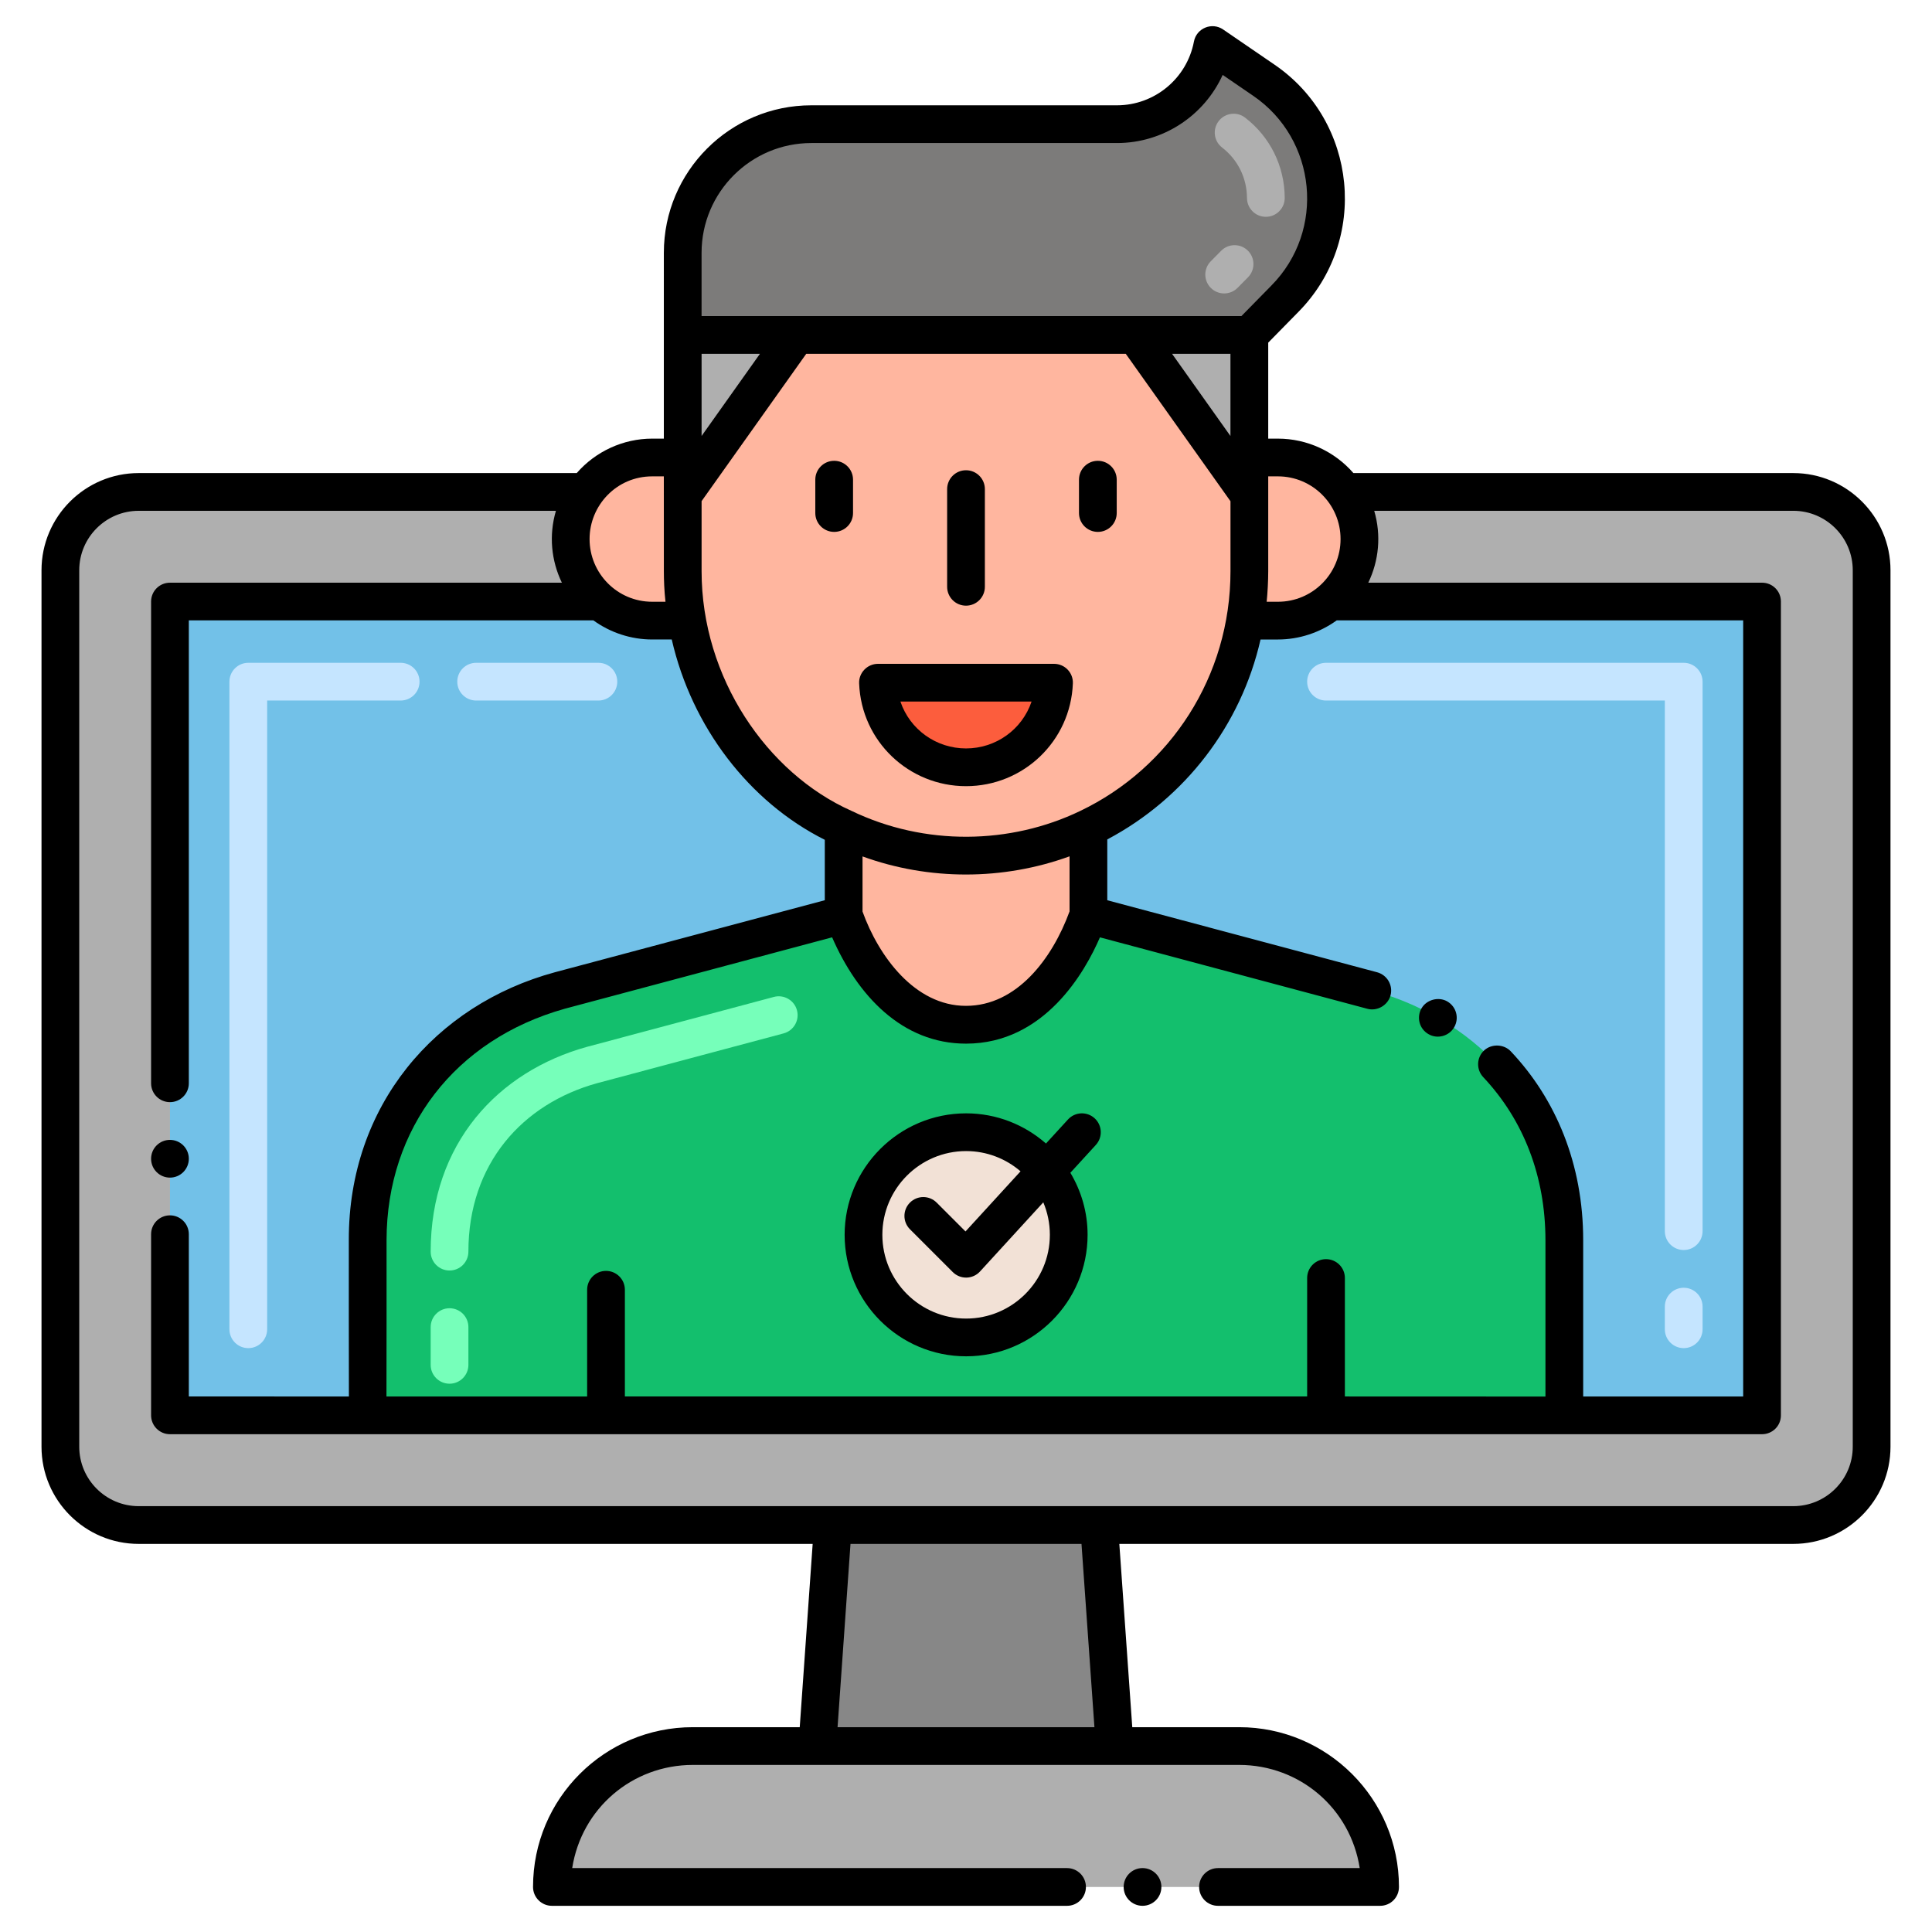 <?xml version="1.0" encoding="utf-8"?>
<!-- Generator: Adobe Illustrator 23.0.3, SVG Export Plug-In . SVG Version: 6.00 Build 0)  -->
<svg version="1.1" xmlns="http://www.w3.org/2000/svg" xmlns:xlink="http://www.w3.org/1999/xlink" x="0px" y="0px"
	 viewBox="0 0 256 256" style="enable-background:new 0 0 256 256;" xml:space="preserve">
<style type="text/css">
	.st0{fill:#878787;}
	.st1{fill:#F2E1D6;}
	.st2{fill:#FFFFFF;}
	.st3{fill:#F0C020;}
	.st4{fill:#F9E5AF;}
	.st5{fill:#72C1E8;}
	.st6{fill:#C5E5FF;}
	.st7{fill:#13BF6D;}
	.st8{fill:#76FFBA;}
	.st9{fill:#EFEFEF;}
	.st10{fill:#FC5D3D;}
	.st11{fill:#FFCBC2;}
	.st12{fill:#FFB69F;}
	.st13{fill:#AFAFAF;}
	.st14{fill:#7C7B7A;}
	.st15{fill:#D6C0B4;}
	.st16{fill:#7A7380;}
	.st17{fill:#F0AB20;}
	.st18{fill:#FBE0E2;}
	.st19{fill:#4C4945;}
	.st20{fill:#68B0D4;}
	.st21{fill:#B35034;}
	.st22{fill:#EDAF85;}
	.st23{fill:#139C6D;}
</style>
<g id="Layer_2">
</g>
<g id="Layer_1">
	<g>
		<path class="st12" d="M178.14,65.185c-1.948-2.766-5.178-4.564-8.805-4.564h-3.789v15.07c0,2.355-0.215,4.432-0.56,6.545h4.349
			c2.648,0,5.059-0.958,6.943-2.53C180.642,76.039,181.353,69.661,178.14,65.185z"/>
		<path class="st12" d="M90.465,75.691c0-5.232,0-9.903,0-15.07h-4.047c-3.66,0-6.857,1.808-8.805,4.564
			c-3.224,4.519-2.486,10.847,1.862,14.521c1.873,1.572,4.295,2.53,6.943,2.53h4.629C90.654,80.047,90.465,77.829,90.465,75.691z"/>
		<path class="st12" d="M90.465,44.385v31.306c0,2.117,0.185,4.334,0.581,6.545c2.217,12.67,10.689,23.003,20.743,27.481
			c10.172,4.909,22.174,4.93,32.433-0.011c10.743-5.146,18.665-15.21,20.764-27.47c0.337-2.068,0.56-4.151,0.56-6.545V44.385H90.465
			z"/>
		<path class="st13" d="M237.623,65.185H178.14c3.214,4.478,2.501,10.855-1.862,14.521c-1.884,1.572-4.295,2.53-6.943,2.53h-4.349
			c-2.099,12.26-10.021,22.325-20.764,27.47c-10.258,4.941-22.261,4.919-32.433,0.011c-10.054-4.478-18.525-14.811-20.743-27.481
			h-4.629c-2.648,0-5.07-0.958-6.943-2.53c-4.353-3.677-5.083-10.006-1.862-14.521H18.377C12.65,65.185,8,69.824,8,75.561v116.136
			c0,5.737,4.65,10.377,10.377,10.377h219.247c5.726,0,10.377-4.639,10.377-10.377V75.561C248,69.824,243.35,65.185,237.623,65.185z
			"/>
		<path class="st5" d="M233.479,79.706v107.845H22.521V79.706h56.954c1.873,1.572,4.295,2.53,6.943,2.53h4.629
			c2.217,12.67,10.689,23.003,20.743,27.481c10.172,4.909,22.174,4.93,32.433-0.011c10.743-5.146,18.665-15.21,20.764-27.47h4.349
			c2.648,0,5.059-0.958,6.943-2.53H233.479z"/>
		<path class="st7" d="M207.28,164.311v23.24H48.72v-23.24c0-17.51,11.4-29.18,25.45-33.06l37.62-10.05c0,0,4.54,14.59,16.21,14.59
			s16.22-14.59,16.22-14.59l37.62,10.05C196.14,135.201,207.28,147.071,207.28,164.311z"/>
		<polygon class="st0" points="147.701,231.357 108.299,231.357 110.366,202.07 145.634,202.07 		"/>
		<path class="st13" d="M164.197,231.357h-16.495h-39.402H91.803c-10.301,0-18.674,8.337-18.674,18.674h109.741
			C182.871,239.719,174.509,231.357,164.197,231.357z"/>
		<path class="st6" d="M32.9,178.634c-1.381,0-2.5-1.119-2.5-2.5V90.325c0-1.381,1.119-2.5,2.5-2.5h20.191
			c1.381,0,2.5,1.119,2.5,2.5s-1.119,2.5-2.5,2.5H35.4v83.309C35.4,177.515,34.281,178.634,32.9,178.634z M79.292,92.825h-16.2
			c-1.381,0-2.5-1.119-2.5-2.5s1.119-2.5,2.5-2.5h16.2c1.381,0,2.5,1.119,2.5,2.5S80.673,92.825,79.292,92.825z"/>
		<path class="st6" d="M223.1,178.634c-1.381,0-2.5-1.119-2.5-2.5v-3c0-1.381,1.119-2.5,2.5-2.5s2.5,1.119,2.5,2.5v3
			C225.6,177.515,224.48,178.634,223.1,178.634z M223.1,165.634c-1.381,0-2.5-1.119-2.5-2.5V92.825h-44.896
			c-1.381,0-2.5-1.119-2.5-2.5s1.119-2.5,2.5-2.5H223.1c1.381,0,2.5,1.119,2.5,2.5v72.809
			C225.6,164.515,224.48,165.634,223.1,165.634z"/>
		<path class="st8" d="M59.566,183.349c-1.381,0-2.5-1.119-2.5-2.5v-5c0-1.381,1.119-2.5,2.5-2.5s2.5,1.119,2.5,2.5v5
			C62.066,182.23,60.947,183.349,59.566,183.349z M59.566,168.349c-1.381,0-2.5-1.119-2.5-2.5c0-14.292,8.887-23.873,20.749-27.147
			l24.729-6.604c1.33-0.356,2.703,0.436,3.06,1.771c0.356,1.334-0.437,2.704-1.771,3.061l-24.708,6.598
			c-9.863,2.722-17.059,10.651-17.059,22.322C62.066,167.23,60.947,168.349,59.566,168.349z"/>
		<path class="st10" d="M139.664,90.458c-0.236,6.242-5.364,11.215-11.663,11.215c-6.3,0-11.427-4.973-11.663-11.215H139.664z"/>
		<path class="st14" d="M167.455,10.623l-6.797-4.653c-1.152,6.079-6.469,10.484-12.655,10.484h-40.5
			c-9.305,0-17.042,7.532-17.042,17.042v10.889h75.084l4.692-4.783C178.572,31.184,177.166,17.245,167.455,10.623z"/>
		<polygon class="st13" points="90.461,44.385 90.461,65.611 105.539,44.385 		"/>
		<polygon class="st13" points="150.464,44.385 165.546,65.611 165.546,44.385 		"/>
		<path class="st13" d="M160.451,38.161c-0.982-0.971-0.992-2.553-0.021-3.536l1.379-1.396c0.971-0.981,2.553-0.991,3.535-0.021
			s0.992,2.553,0.021,3.536l-1.379,1.396C163.014,39.122,161.434,39.132,160.451,38.161z M167.732,28.73
			c-1.376,0-2.494-1.112-2.5-2.49c-0.011-2.645-1.213-5.083-3.297-6.69c-1.094-0.843-1.297-2.413-0.453-3.506
			c0.843-1.093,2.414-1.297,3.506-0.454c3.315,2.556,5.227,6.431,5.244,10.629c0.006,1.38-1.108,2.504-2.489,2.51
			C167.739,28.73,167.735,28.73,167.732,28.73z"/>
		<path class="st12" d="M111.79,109.721v11.48c0,0,4.54,14.59,16.21,14.59s16.22-14.59,16.22-14.59v-11.49
			C133.96,114.651,121.96,114.621,111.79,109.721z"/>
		
			<ellipse transform="matrix(0.707 -0.707 0.707 0.707 -78.203 138.444)" class="st1" cx="128.015" cy="163.621" rx="13.597" ry="13.597"/>
		<circle cx="151.39" cy="250.03" r="2.5"/>
		<path d="M128,104.171c7.621,0,13.869-5.991,14.16-13.62c0.06-1.382-1.045-2.59-2.5-2.59h-23.32c-1.433,0-2.563,1.203-2.5,2.59
			C114.132,98.252,120.454,104.171,128,104.171z M136.689,92.961c-1.26,3.72-4.739,6.21-8.689,6.21c-3.94,0-7.431-2.49-8.69-6.21
			H136.689z"/>
		<path d="M110.531,70.479c1.381,0,2.5-1.119,2.5-2.5v-4.42c0-1.381-1.119-2.5-2.5-2.5s-2.5,1.119-2.5,2.5v4.42
			C108.031,69.36,109.15,70.479,110.531,70.479z"/>
		<path d="M145.471,70.479c1.381,0,2.5-1.119,2.5-2.5v-4.42c0-1.381-1.119-2.5-2.5-2.5s-2.5,1.119-2.5,2.5v4.42
			C142.971,69.36,144.09,70.479,145.471,70.479z"/>
		<path d="M128.001,80.254c1.381,0,2.5-1.119,2.5-2.5V64.81c0-1.381-1.119-2.5-2.5-2.5s-2.5,1.119-2.5,2.5v12.944
			C125.501,79.135,126.62,80.254,128.001,80.254z"/>
		<path d="M191.78,132.7c0,0,0-0.01-0.011-0.01c-1.16-0.66-2.75-0.23-3.41,0.92c-0.652,1.113-0.362,2.668,0.921,3.42c0,0,0,0,0.01,0
			c1.124,0.669,2.701,0.303,3.399-0.92C193.38,134.91,192.97,133.39,191.78,132.7z"/>
		<path d="M5.5,75.561v116.136c0,7.101,5.776,12.877,12.877,12.877h89.306l-1.714,24.287H91.8c-11.675,0-21.17,9.433-21.17,21.17
			c0,1.393,1.136,2.5,2.5,2.5h68.26c1.38,0,2.5-1.12,2.5-2.5s-1.12-2.5-2.5-2.5h-65.57c1.24-7.91,7.95-13.66,15.98-13.67h72.4
			c8.029,0.01,14.739,5.76,15.97,13.67h-18.78c-1.38,0-2.5,1.12-2.5,2.5s1.12,2.5,2.5,2.5h21.48c1.393,0,2.5-1.119,2.5-2.5
			c0-11.67-9.5-21.17-21.17-21.17h-14.169l-1.714-24.287h89.306c7.101,0,12.877-5.776,12.877-12.877V75.561
			c0-7.1-5.776-12.876-12.877-12.876h-58.288c-2.502-2.874-6.144-4.564-10-4.564h-1.289V45.402l3.968-4.042
			c9.424-9.517,7.861-25.295-3.15-32.803l-6.793-4.65c-1.482-1.015-3.532-0.177-3.868,1.597c-0.929,4.896-5.218,8.45-10.199,8.45
			h-40.5c-10.775,0-19.541,8.766-19.541,19.542c0,10.104-0.001,7.798-0.001,24.625h-1.543c-3.852,0-7.496,1.693-10,4.564H18.377
			C11.276,62.685,5.5,68.461,5.5,75.561z M145.018,228.861h-34.037l1.714-24.287h30.608L145.018,228.861z M200.18,139.3
			c-0.92-0.97-2.56-1.02-3.54-0.1c-0.978,0.918-1.069,2.497-0.1,3.53c5.38,5.72,8.229,13.18,8.24,21.58v20.74
			c-5.63,0-20.948-0.01-26.576-0.01v-15.696c0-1.381-1.119-2.5-2.5-2.5s-2.5,1.119-2.5,2.5v15.696H82.799V170.9
			c0-1.381-1.119-2.5-2.5-2.5s-2.5,1.119-2.5,2.5v14.141H51.208c0.019-0.395,0.012-20.335,0.012-20.73
			c0.03-14.82,9.08-26.57,23.62-30.65l35.42-9.46c3.355,7.702,9.268,14.087,17.74,14.087c10.446,0,15.807-9.589,17.747-14.085
			l35.442,9.468c1.311,0.35,2.71-0.47,3.061-1.77c0.359-1.34-0.44-2.71-1.771-3.07l-35.758-9.543v-8.061
			c10.299-5.45,17.73-15.144,20.307-26.491h2.306c2.789,0,5.516-0.897,7.79-2.535h53.855v102.84H209.78v-20.73
			C209.78,154.265,206.178,145.635,200.18,139.3z M92.965,46.885h7.73l-7.73,10.884V46.885z M92.965,75.691v-9.288l13.864-19.518
			h42.344l13.873,19.53v9.276c0,13.919-7.973,26.046-19.909,31.763c-9.248,4.454-20.6,4.673-30.331-0.021
			C101.636,102.457,92.965,89.804,92.965,75.691z M155.307,46.885h7.734v10.889L155.307,46.885z M141.722,113.469v7.296
			c-2.281,6.246-6.984,12.515-13.722,12.515h-0.021c-6.754,0-11.561-6.567-13.69-12.495v-7.305
			C123.1,116.685,132.903,116.674,141.722,113.469z M169.335,63.121c4.555,0,8.296,3.71,8.296,8.307
			c0,4.585-3.707,8.308-8.296,8.308h-1.495c0.119-1.173,0.206-2.714,0.206-4.045v-12.57H169.335z M92.962,33.496
			c0-8.018,6.523-14.542,14.541-14.542h40.5c6.135,0,11.561-3.636,14.008-9.029l4.032,2.76c0.001,0.001,0.002,0.001,0.004,0.002
			c8.435,5.752,9.638,17.858,2.406,25.162l-3.961,4.035c-11.584,0-63.142,0-71.53,0V33.496z M86.418,63.121h1.543
			c0,0.303,0.004,12.267,0.004,12.57c0,1.14,0.051,2.582,0.214,4.045h-1.761c-4.62,0-8.297-3.763-8.297-8.308
			C78.121,66.988,81.683,63.121,86.418,63.121z M10.5,75.561c0-4.343,3.533-7.876,7.877-7.876h55.286
			c-0.955,3.257-0.62,6.608,0.789,9.526H22.52c-1.41,0-2.5,1.144-2.5,2.49v63.84c0,1.38,1.12,2.5,2.5,2.5s2.5-1.12,2.5-2.5V82.2
			h53.604c2.262,1.637,4.993,2.535,7.794,2.535h2.592c2.653,11.584,10.247,21.513,20.279,26.544v8.005l-35.77,9.546
			c-15.856,4.307-27.339,17.683-27.3,35.48c0,0.395-0.007,20.335,0.012,20.73H25.02v-21.5c0-1.38-1.12-2.5-2.5-2.5
			s-2.5,1.12-2.5,2.5v24c0,1.372,1.117,2.5,2.5,2.5c0.754,0,206.391,0,210.96,0c1.364,0,2.5-1.092,2.5-2.5V79.7
			c0-1.36-1.098-2.49-2.5-2.49h-52.175c1.398-2.9,1.741-6.26,0.787-9.526h55.531c4.344,0,7.877,3.533,7.877,7.876v116.136
			c0,4.343-3.533,7.877-7.877,7.877H18.377c-4.344,0-7.877-3.534-7.877-7.877V75.561z"/>
		<circle cx="22.52" cy="153.541" r="2.5"/>
		<path d="M141.514,148.336l-2.916,3.186c-2.833-2.481-6.53-3.998-10.583-3.998c-8.876,0-16.097,7.221-16.097,16.097
			s7.221,16.097,16.097,16.097s16.097-7.221,16.097-16.097c0-3.006-0.843-5.812-2.283-8.222l3.374-3.687
			c0.933-1.019,0.862-2.6-0.156-3.532C144.026,147.247,142.445,147.318,141.514,148.336z M139.111,163.621
			c0,6.119-4.978,11.097-11.097,11.097c-6.119,0-11.097-4.978-11.097-11.097s4.978-11.097,11.097-11.097
			c2.754,0,5.271,1.014,7.213,2.681l-7.293,7.969l-3.824-3.824c-0.977-0.977-2.559-0.977-3.535,0c-0.977,0.976-0.977,2.559,0,3.535
			l5.672,5.672c1.004,1.006,2.649,0.972,3.611-0.08l8.384-9.161C138.801,160.641,139.111,162.095,139.111,163.621z"/>
	</g>
</g>
</svg>
